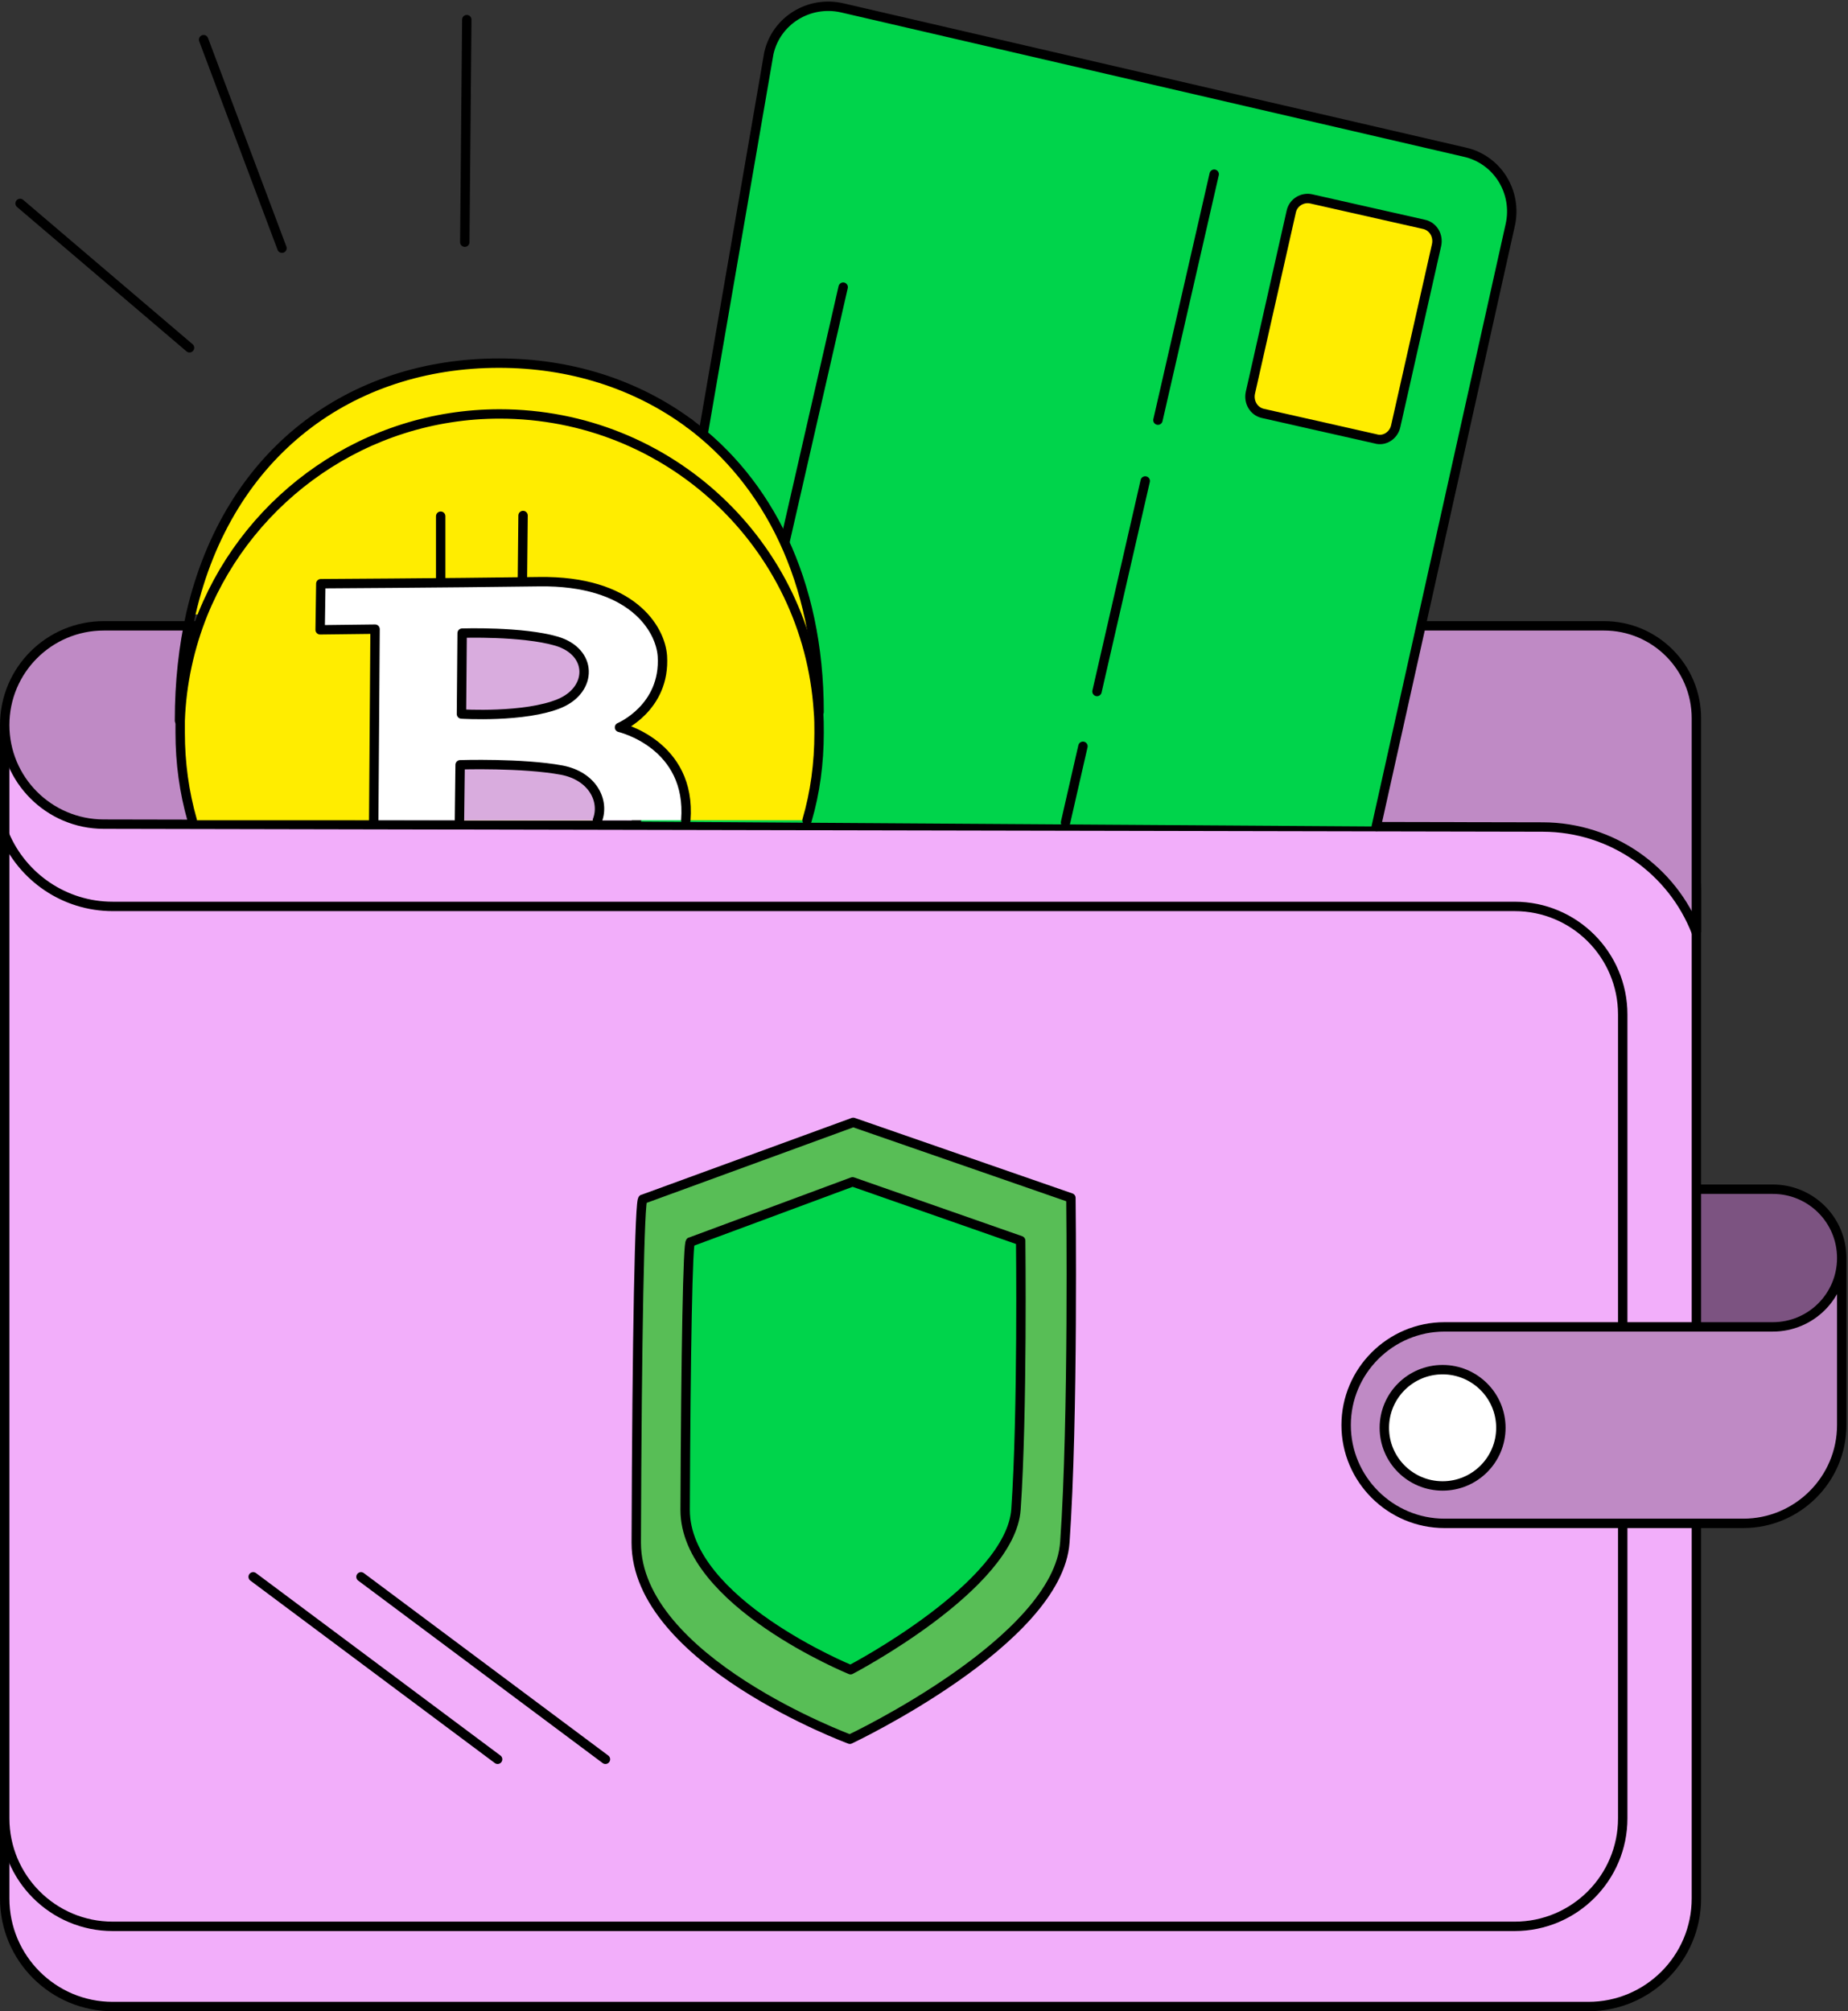 <svg width="295" height="321" viewBox="0 0 295 321" fill="none" xmlns="http://www.w3.org/2000/svg">
<rect x="0" y="0" width="295" height="321" fill="#333333" stroke="none"/>
<rect x="262.996" y="189.8" width="31.004" height="22.4" rx="11.2" fill="#7C5381"/>
<path d="M21.756 100.399L21.797 100.408L21.838 100.412L255.345 124.857C264.129 125.777 270.799 133.182 270.799 142.014V303C270.799 312.526 263.076 320.25 253.549 320.25H18C8.473 320.25 0.75 312.526 0.75 303V140.2V117.235C0.75 106.225 10.993 98.042 21.756 100.399Z" fill="#F2AEFA" stroke="black" stroke-width="1.5"/>
<path d="M0.75 290.2V133.278C3.611 139.974 10.258 144.667 18 144.667H241.789C251.316 144.667 259.039 152.39 259.039 161.917V290.2C259.039 299.727 251.316 307.45 241.789 307.45H18C8.473 307.45 0.75 299.727 0.75 290.2Z" fill="#F2AEFA" stroke="black" stroke-width="1.5"/>
<path d="M0.75 115.71C0.75 106.969 7.836 99.884 16.576 99.884H256.049C264.195 99.884 270.799 106.488 270.799 114.634V123.707V148.824C266.955 138.882 257.329 132.016 246.282 131.994L16.545 131.536C7.816 131.519 0.75 124.438 0.75 115.71Z" fill="#BF8AC5" stroke="black" stroke-width="1.5"/>
<path d="M293.999 200.786C293.999 206.866 289.082 211.773 282.988 211.773H230.602C221.943 211.773 214.887 218.813 214.887 227.453C214.887 236.093 221.943 243.133 230.602 243.133H278.284C286.943 243.133 293.999 236.093 293.999 227.453V200.786Z" fill="#BF8AC5"/>
<path d="M271.228 189.8H282.988C289.082 189.8 293.999 194.706 293.999 200.786M293.999 200.786C293.999 206.866 289.082 211.773 282.988 211.773H230.602C221.943 211.773 214.887 218.813 214.887 227.453C214.887 236.093 221.943 243.133 230.602 243.133H278.284C286.943 243.133 293.999 236.093 293.999 227.453V200.786Z" stroke="black" stroke-width="1.5" stroke-miterlimit="10" stroke-linecap="round" stroke-linejoin="round"/>
<path d="M230.285 237.16C235.422 237.16 239.587 233.005 239.587 227.88C239.587 222.754 235.422 218.6 230.285 218.6C225.149 218.6 220.984 222.754 220.984 227.88C220.984 233.005 225.149 237.16 230.285 237.16Z" fill="white" stroke="black" stroke-width="1.5" stroke-miterlimit="10" stroke-linecap="round" stroke-linejoin="round"/>
<path d="M136.205 179.133L102.635 191.399C102.101 190.866 101.673 213.799 101.566 246.226C101.566 264.999 135.67 277.586 135.67 277.586C135.67 277.586 168.919 261.906 169.988 246.119C171.378 226.386 170.95 191.186 170.95 191.186L136.205 179.133Z" fill="#58BE56" stroke="black" stroke-width="1.5" stroke-miterlimit="10" stroke-linecap="round" stroke-linejoin="round"/>
<path d="M136.098 188.624L110.226 198.224C109.799 197.797 109.478 215.717 109.371 240.997C109.371 255.717 135.778 266.491 135.778 266.491C135.778 266.491 161.329 253.157 162.184 240.891C163.253 225.424 162.933 198.011 162.933 198.011L136.098 188.624Z" fill="#00D44B" stroke="black" stroke-width="1.5" stroke-miterlimit="10" stroke-linecap="round" stroke-linejoin="round"/>
<path d="M40.414 251.666L79.436 280.786" stroke="black" stroke-width="1.5" stroke-miterlimit="10" stroke-linecap="round" stroke-linejoin="round"/>
<path d="M57.625 251.666L96.647 280.786" stroke="black" stroke-width="1.5" stroke-miterlimit="10" stroke-linecap="round" stroke-linejoin="round"/>
<path d="M101.566 131.133L122.734 8.495C123.91 3.269 129.149 0.069 134.388 1.242L233.813 24.282C239.051 25.455 242.259 30.682 241.083 35.909L219.701 131.909" fill="#00D44B"/>
<path d="M101.566 131.133L122.734 8.495C123.91 3.269 129.149 0.069 134.388 1.242L233.813 24.282C239.052 25.455 242.259 30.682 241.083 35.909L219.701 131.909" stroke="black" stroke-width="1.5" stroke-miterlimit="10" stroke-linecap="round" stroke-linejoin="round"/>
<path d="M219.594 70.042L201.633 65.989C200.137 65.668 199.281 64.175 199.602 62.682L206.124 33.775C206.444 32.282 207.941 31.428 209.331 31.748L227.292 35.802C228.788 36.122 229.644 37.615 229.323 39.108L222.801 68.015C222.481 69.508 220.984 70.469 219.594 70.042Z" fill="#FFED00" stroke="black" stroke-width="1.5" stroke-miterlimit="10" stroke-linecap="round" stroke-linejoin="round"/>
<path d="M193.824 27.802L184.844 67.055" stroke="black" stroke-width="1.5" stroke-miterlimit="10" stroke-linecap="round" stroke-linejoin="round"/>
<path d="M182.815 76.763L175.117 110.363" stroke="black" stroke-width="1.5" stroke-miterlimit="10" stroke-linecap="round" stroke-linejoin="round"/>
<path d="M172.873 119.108L170.094 131.268" stroke="black" stroke-width="1.5" stroke-miterlimit="10" stroke-linecap="round" stroke-linejoin="round"/>
<path d="M134.596 45.829L124.867 88.389" stroke="black" stroke-width="1.5" stroke-miterlimit="10" stroke-linecap="round" stroke-linejoin="round"/>
<path d="M89.805 122.92C94.723 123.88 96.647 127.72 95.471 130.92H73.555L73.662 122.066C73.555 122.066 83.497 121.746 89.805 122.92Z" fill="#FFED00"/>
<path d="M88.845 102.44C94.511 104.147 94.511 110.12 89.38 112.36C83.82 114.707 73.664 114.067 73.664 114.067L73.771 101.16C73.771 101.054 83.393 100.734 88.845 102.44Z" fill="#FFED00"/>
<path d="M130.752 113.64H130.645C128.934 87.08 106.804 66.173 79.756 66.173C58.374 66.173 39.986 79.4 32.396 98.066H30.578C36.565 72.146 56.236 58.066 79.756 58.066C91.089 58.066 101.566 61.373 110.118 67.666C122.52 76.946 130.752 92.733 130.752 113.64Z" fill="#FFED00"/>
<path d="M85.958 92.84C70.242 93.053 51.106 93.16 51.106 93.16L50.999 100.52L59.765 100.413L59.551 130.92H30.686C29.403 126.546 28.762 121.853 28.762 116.946C28.762 116.306 28.762 115.666 28.762 115.026C28.976 109.053 30.259 103.293 32.397 97.96C39.987 79.293 58.269 66.066 79.757 66.066C106.805 66.066 128.936 87.08 130.646 113.533C130.753 114.706 130.753 115.773 130.753 116.946C130.753 121.746 130.112 126.44 128.829 130.92H109.478C110.44 118.76 98.894 116.093 98.894 116.093C98.894 116.093 106.271 113 105.736 104.68C105.416 100.306 100.818 92.626 85.958 92.84Z" fill="#FFED00"/>
<path d="M128.829 130.92C130.112 126.546 130.753 121.853 130.753 116.946C130.753 115.773 130.753 114.706 130.646 113.533C128.936 86.973 106.805 66.066 79.757 66.066C58.376 66.066 39.987 79.293 32.397 97.96C30.259 103.293 28.976 109.053 28.762 115.026C28.762 115.666 28.762 116.306 28.762 116.946C28.762 121.746 29.403 126.44 30.686 130.92" stroke="black" stroke-width="1.5" stroke-miterlimit="10" stroke-linecap="round" stroke-linejoin="round"/>
<path d="M110.012 67.558C122.52 76.838 130.752 92.624 130.752 113.638" stroke="black" stroke-width="1.5" stroke-miterlimit="10" stroke-linecap="round" stroke-linejoin="round"/>
<path d="M28.652 115.025C28.652 108.838 29.294 103.185 30.47 97.958C36.457 72.038 56.128 57.958 79.648 57.958C90.98 57.958 101.457 61.265 110.01 67.558" stroke="black" stroke-width="1.5" stroke-miterlimit="10" stroke-linecap="round" stroke-linejoin="round"/>
<path d="M83.497 82.278L83.391 92.732" stroke="black" stroke-width="1.5" stroke-miterlimit="10" stroke-linecap="round" stroke-linejoin="round"/>
<path d="M70.348 82.385V92.838" stroke="black" stroke-width="1.5" stroke-miterlimit="10" stroke-linecap="round" stroke-linejoin="round"/>
<path d="M109.478 130.919C110.44 118.759 98.894 116.093 98.894 116.093C98.894 116.093 106.271 112.999 105.736 104.679C105.415 100.306 100.818 92.626 86.065 92.839C70.349 93.053 51.212 93.159 51.212 93.159L51.105 100.519L59.872 100.413L59.658 130.919" fill="white"/>
<path d="M109.478 130.919C110.44 118.759 98.894 116.093 98.894 116.093C98.894 116.093 106.271 112.999 105.736 104.679C105.415 100.306 100.818 92.626 86.065 92.839C70.349 93.053 51.212 93.159 51.212 93.159L51.105 100.519L59.872 100.413L59.658 130.919" stroke="black" stroke-width="1.5" stroke-miterlimit="10" stroke-linecap="round" stroke-linejoin="round"/>
<path d="M95.367 130.918C96.543 127.824 94.619 123.878 89.701 122.918C83.393 121.744 73.451 122.064 73.451 122.064L73.344 130.918" fill="#D9ACDE"/>
<path d="M95.367 130.918C96.543 127.824 94.619 123.878 89.701 122.918C83.393 121.744 73.451 122.064 73.451 122.064L73.344 130.918" stroke="black" stroke-width="1.5" stroke-miterlimit="10" stroke-linecap="round" stroke-linejoin="round"/>
<path d="M73.771 101.052L73.664 113.959C73.664 113.959 83.82 114.599 89.38 112.252C94.618 110.012 94.618 104.039 88.845 102.332C83.393 100.732 73.771 101.052 73.771 101.052Z" fill="#D9ACDE" stroke="black" stroke-width="1.5" stroke-miterlimit="10" stroke-linecap="round" stroke-linejoin="round"/>
<path d="M3.207 32.466L30.255 55.506" stroke="black" stroke-width="1.5" stroke-miterlimit="10" stroke-linecap="round" stroke-linejoin="round"/>
<path d="M32.504 6.333L45.012 39.613" stroke="black" stroke-width="1.5" stroke-miterlimit="10" stroke-linecap="round" stroke-linejoin="round"/>
<path d="M74.515 3.133L74.195 38.653" stroke="black" stroke-width="1.5" stroke-miterlimit="10" stroke-linecap="round" stroke-linejoin="round"/>
</svg>

